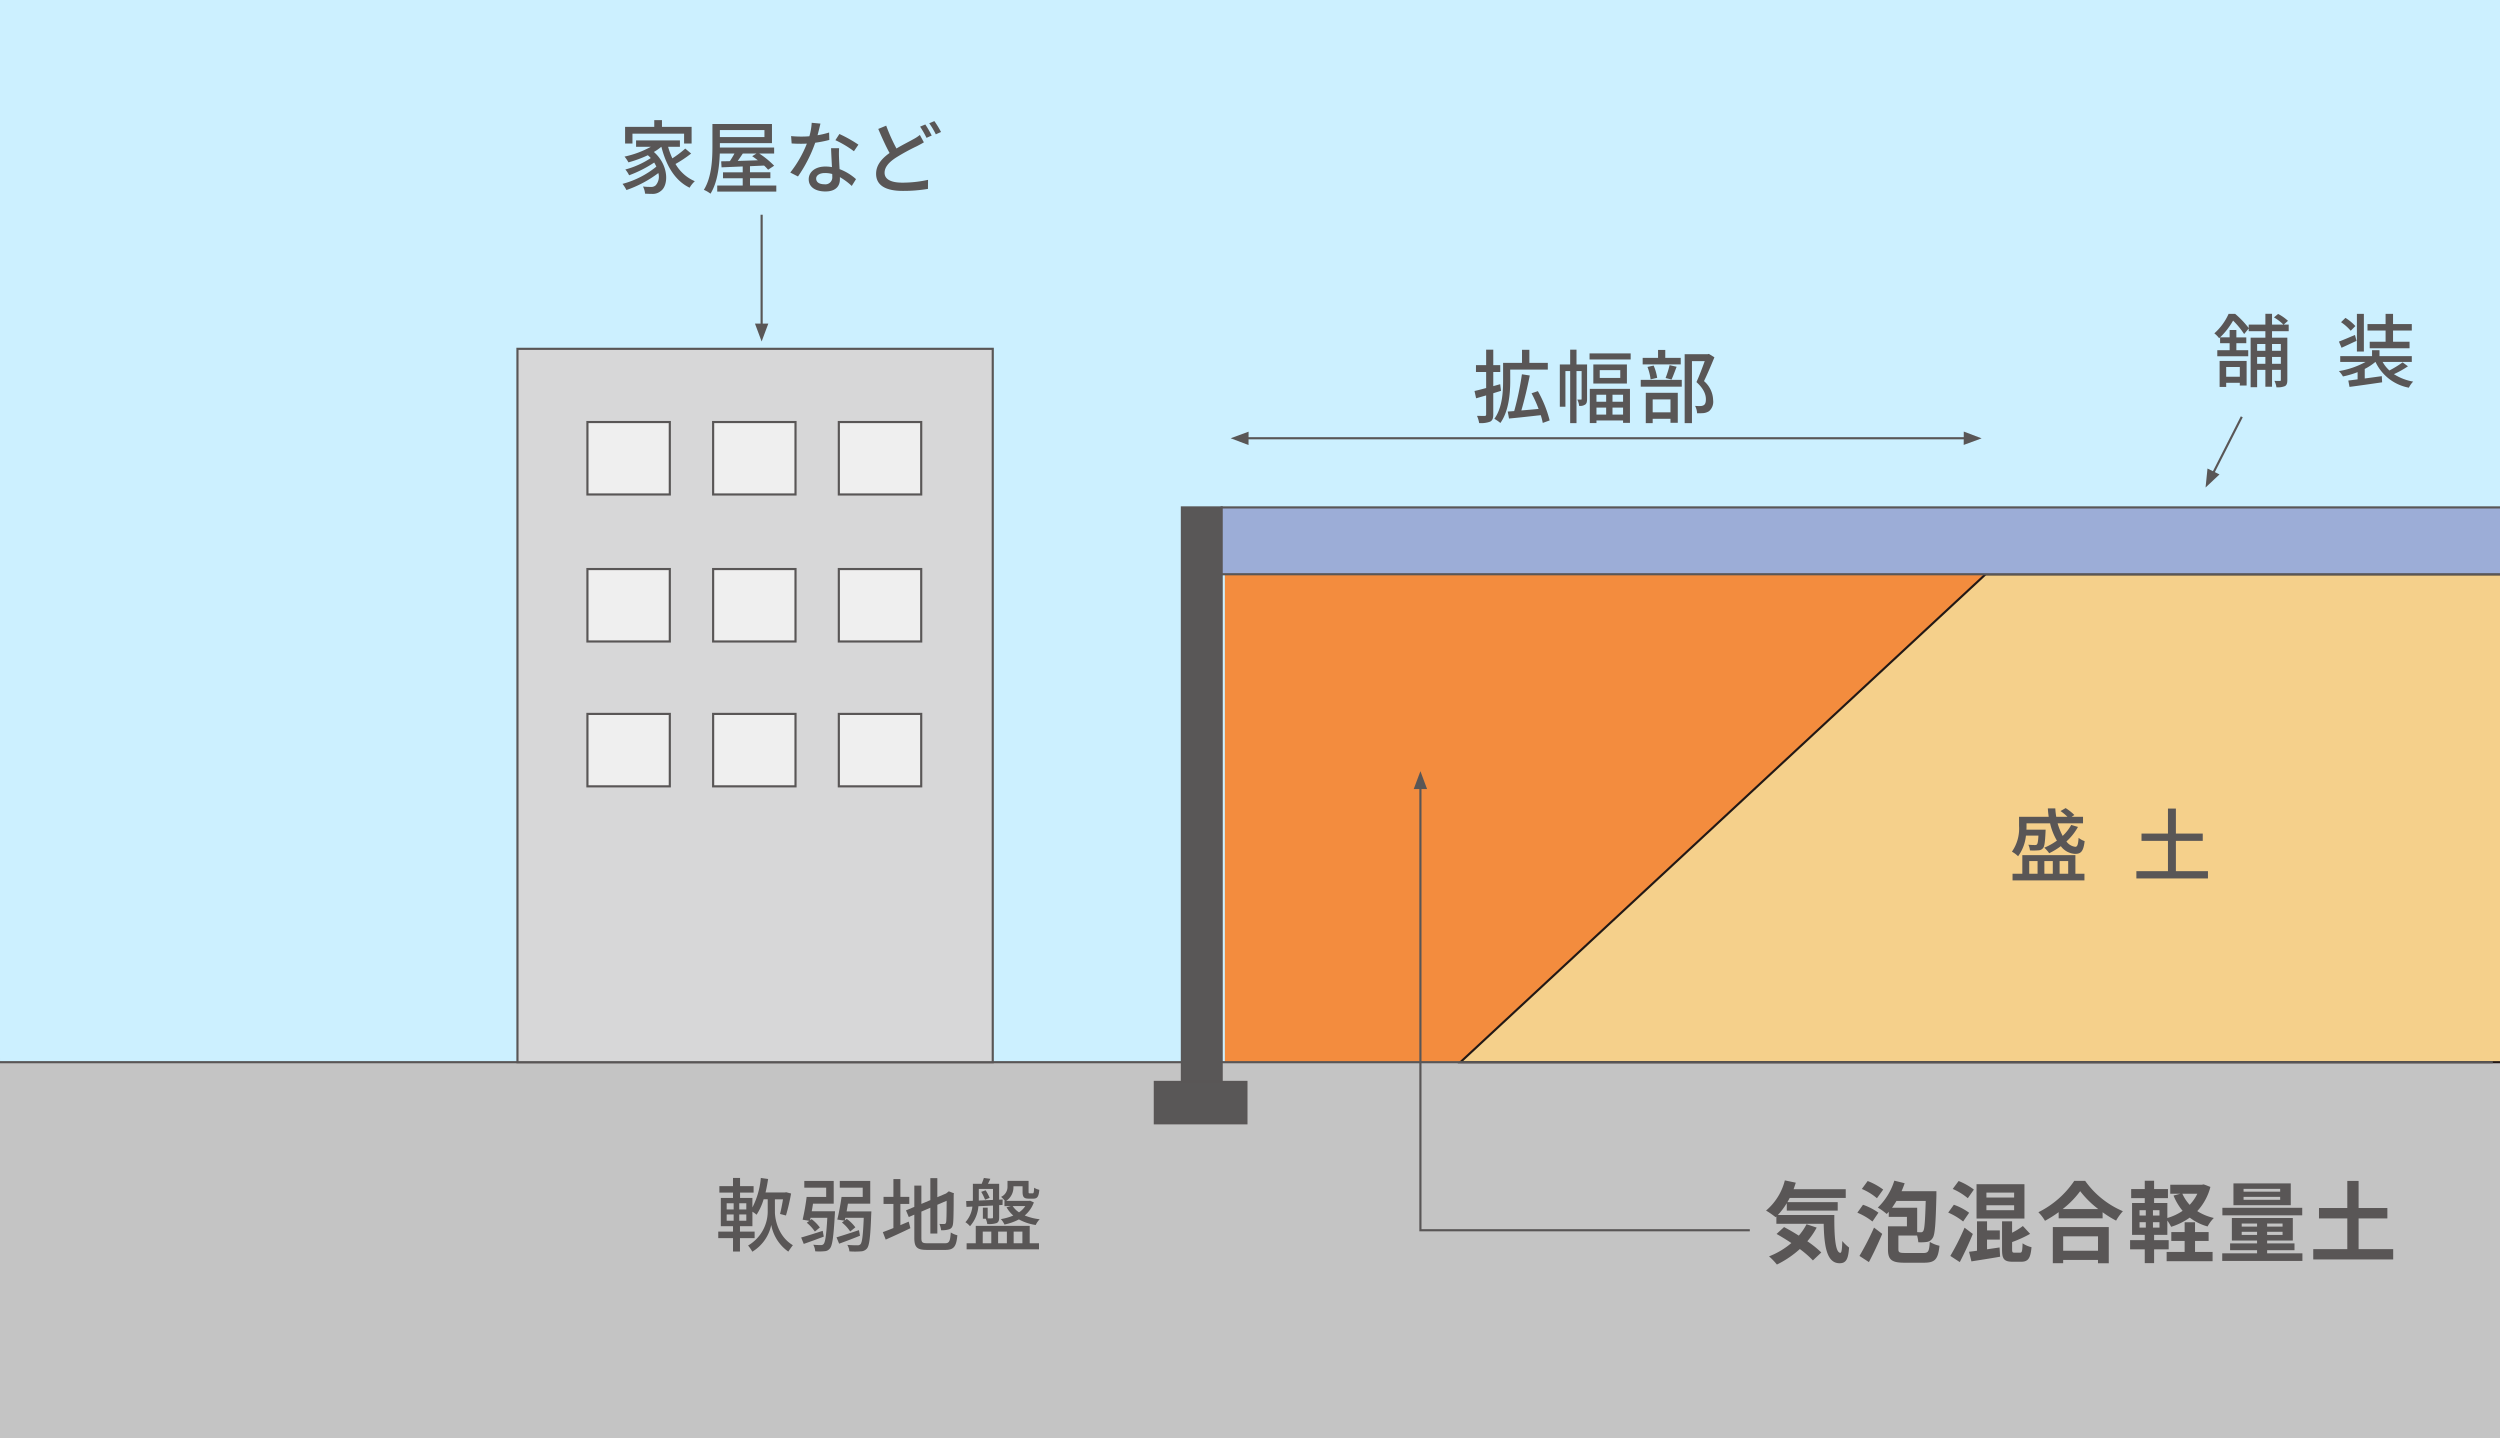 <svg xmlns="http://www.w3.org/2000/svg" xmlns:xlink="http://www.w3.org/1999/xlink" width="580" height="333.639" viewBox="0 0 580 333.639"><rect x="0" y="0" width="580" height="333.639" fill="#808080" stroke="none"/><defs><style>.a{fill:#ccf0ff;}.b,.i,.j{fill:none;}.c{clip-path:url(#a);}.d{clip-path:url(#b);}.e{fill:#c4c4c4;}.f{fill:#f38c3e;}.g{fill:#f5d08b;}.h{clip-path:url(#c);}.i{stroke:#221815;}.i,.j{stroke-miterlimit:10;stroke-width:0.5px;}.j{stroke:#595656;}.k{fill:#d7d7d8;}.l{fill:#efefef;}.m{fill:#595656;}.n{fill:#595757;}.o{fill:#9cadd7;}</style><clipPath id="a"><rect class="a" width="580" height="246.427"/></clipPath><clipPath id="b"><rect class="b" width="580" height="87.212"/></clipPath><clipPath id="c"><rect class="b" width="580" height="333.639"/></clipPath></defs><g transform="translate(0 0)"><g class="c"><rect class="a" width="581.218" height="249.31" transform="matrix(1, -0.005, 0.005, 1, -1.226, 0.006)"/></g></g><g transform="translate(0 246.427)"><g class="d"><rect class="e" width="580.426" height="90.096" transform="matrix(1, -0.005, 0.005, 1, -0.434, 0.002)"/></g></g><path class="f" d="M208.115,184.806l121.842-113.2H152.731v113.2Z" transform="translate(131.434 61.621)"/><path class="g" d="M303.944,71.606,182.1,184.808h241.19V71.606Z" transform="translate(156.709 61.621)"/><g class="h"><path class="i" d="M423.29,71.606H303.942L182.1,184.806H423.29" transform="translate(156.709 61.621)"/><line class="j" x2="578.342" transform="translate(0 246.428)"/></g><rect class="k" width="110.268" height="165.501" transform="translate(120.051 80.927)"/><rect class="j" width="110.268" height="165.501" transform="translate(120.051 80.927)"/><rect class="l" width="19.112" height="16.805" transform="translate(136.284 97.912)"/><rect class="j" width="19.112" height="16.805" transform="translate(136.284 97.912)"/><rect class="l" width="19.112" height="16.805" transform="translate(165.447 97.912)"/><rect class="j" width="19.112" height="16.805" transform="translate(165.447 97.912)"/><rect class="l" width="19.112" height="16.805" transform="translate(194.609 97.912)"/><rect class="j" width="19.112" height="16.805" transform="translate(194.609 97.912)"/><rect class="l" width="19.112" height="16.805" transform="translate(136.284 132.018)"/><rect class="j" width="19.112" height="16.805" transform="translate(136.284 132.018)"/><rect class="l" width="19.112" height="16.805" transform="translate(165.447 132.018)"/><rect class="j" width="19.112" height="16.805" transform="translate(165.447 132.018)"/><rect class="l" width="19.112" height="16.805" transform="translate(194.609 132.018)"/><rect class="j" width="19.112" height="16.805" transform="translate(194.609 132.018)"/><rect class="l" width="19.112" height="16.805" transform="translate(136.284 165.627)"/><rect class="j" width="19.112" height="16.805" transform="translate(136.284 165.627)"/><rect class="l" width="19.112" height="16.805" transform="translate(165.447 165.627)"/><rect class="j" width="19.112" height="16.805" transform="translate(165.447 165.627)"/><rect class="l" width="19.112" height="16.805" transform="translate(194.609 165.627)"/><rect class="j" width="19.112" height="16.805" transform="translate(194.609 165.627)"/><g class="h"><path class="m" d="M93.542,22.733a28.585,28.585,0,0,1-3.626,2.419,9.515,9.515,0,0,0,4.482,4,6.373,6.373,0,0,0-1.209,1.507c-3.422-1.656-5.429-5.131-6.545-9.483h-.037a11.672,11.672,0,0,1-1.712,1.191c3.516,3.066,3.442,7.734,1.637,9.037a2.917,2.917,0,0,1-2.082.687c-.465,0-1.023-.017-1.6-.054a4.176,4.176,0,0,0-.484-1.656,15.915,15.915,0,0,0,1.73.093,1.594,1.594,0,0,0,1.226-.372,3.041,3.041,0,0,0,.614-2.845,26.994,26.994,0,0,1-7.4,3.943,8.62,8.62,0,0,0-.91-1.433,20.925,20.925,0,0,0,7.848-4c-.151-.316-.316-.633-.5-.949a28.1,28.1,0,0,1-5.82,2.956,6.137,6.137,0,0,0-.874-1.34,20.035,20.035,0,0,0,5.9-2.659,5.776,5.776,0,0,0-.688-.651A27.755,27.755,0,0,1,79,24.78a8.517,8.517,0,0,0-.91-1.34,22.33,22.33,0,0,0,6.1-2.268H80.767V19.683H90.939v1.488H88.2a17.881,17.881,0,0,0,.986,2.677,24.009,24.009,0,0,0,2.994-2.268ZM79.93,20.409H78.22V16.541h6.767V14.98h1.786v1.561h6.88v3.868H91.907V18.122H79.93Z" transform="translate(66.801 12.891)"/><path class="m" d="M104.575,29.741v1.414H90.87V29.741h5.913V28.049H92.208V26.673h4.575V25.314l-4.908.207-.093-1.4c.6,0,1.282-.019,2.026-.037.354-.54.744-1.172,1.059-1.768h-3.4c-.112,3.012-.54,6.732-2.158,9.318a6.9,6.9,0,0,0-1.542-.893c1.822-2.919,1.989-7.1,1.989-10.06V15.459H103.57V19.9H91.484v1.023h12.589v1.394h-3.459a19.315,19.315,0,0,1,3.459,2.828l-1.4.93a10.554,10.554,0,0,0-.928-.967l-3.275.147v1.414H103.2v1.377H98.474v1.691ZM91.484,18.49h10.339V16.873H91.484ZM96.8,22.321c-.391.579-.781,1.172-1.17,1.712,1.468-.039,3.048-.093,4.666-.149-.447-.335-.893-.67-1.321-.949l.986-.614Z" transform="translate(75.527 13.303)"/><path class="m" d="M107.6,19.291a27.116,27.116,0,0,1-3.273.649,32.332,32.332,0,0,1-4,7.827l-1.786-.91a26.619,26.619,0,0,0,3.849-6.713c-.445.02-.873.037-1.319.037-.707,0-1.47-.017-2.214-.074L98.732,18.4c.724.074,1.6.113,2.342.113.612,0,1.245-.02,1.9-.074a14.67,14.67,0,0,0,.54-3.126l2.026.188c-.149.633-.391,1.654-.67,2.7a19.446,19.446,0,0,0,2.679-.633Zm2.268,1.915a20.923,20.923,0,0,0-.019,2.156c.019.6.074,1.656.13,2.7a12.187,12.187,0,0,1,3.812,2.324l-.986,1.58a14.77,14.77,0,0,0-2.752-2.045v.5c0,1.561-.949,2.826-3.366,2.826-2.14,0-3.868-.912-3.868-2.826,0-1.73,1.563-2.958,3.849-2.958a8.37,8.37,0,0,1,1.544.132c-.074-1.451-.169-3.18-.207-4.389Zm-1.6,5.987a6.207,6.207,0,0,0-1.693-.223c-1.228,0-2.028.54-2.028,1.282,0,.781.633,1.321,1.9,1.321a1.6,1.6,0,0,0,1.84-1.728c0-.186,0-.391-.017-.651m5.038-5.28a23.644,23.644,0,0,0-4.3-2.568l.93-1.431a30.169,30.169,0,0,1,4.408,2.473Z" transform="translate(84.803 13.174)"/><path class="m" d="M120.327,20.028c-.484.3-.986.558-1.581.874a47.3,47.3,0,0,0-4.871,2.659c-1.637,1.059-2.661,2.2-2.661,3.533,0,1.451,1.377,2.287,4.129,2.287a27.462,27.462,0,0,0,5.95-.651l-.017,2.1a34.663,34.663,0,0,1-5.859.465c-3.55,0-6.173-1.042-6.173-3.982,0-1.95,1.247-3.476,3.124-4.813-.854-1.546-1.784-3.609-2.622-5.582l1.842-.761a39.913,39.913,0,0,0,2.38,5.3c1.507-.895,3.012-1.637,3.961-2.177a8.8,8.8,0,0,0,1.468-.967Zm.335-4.147a25.277,25.277,0,0,1,1.487,2.568l-1.207.538a22.969,22.969,0,0,0-1.488-2.6Zm2.1-.781a22.136,22.136,0,0,1,1.544,2.529l-1.209.54a17.588,17.588,0,0,0-1.526-2.564Z" transform="translate(94.011 12.994)"/><path class="m" d="M190.015,53.157c-.6.186-1.208.37-1.8.558v4.908c0,.912-.186,1.394-.707,1.675a6,6,0,0,1-2.568.335,6.714,6.714,0,0,0-.5-1.675c.78.019,1.544.019,1.784.019s.335-.093.335-.354V54.215l-2.324.672-.372-1.695c.744-.166,1.673-.407,2.7-.687V48.786h-2.361v-1.6h2.361V43.6h1.656v3.591h1.617v1.6h-1.617v3.273l1.6-.447Zm2.138-2.27c0,2.847-.333,6.992-2.287,9.727a8.692,8.692,0,0,0-1.4-.967c1.842-2.549,2.028-6.173,2.028-8.778v-4.2h4.389V43.636h1.71v3.031h4.277V48.23h-8.722ZM199.7,60.6a16.257,16.257,0,0,0-.465-1.8c-2.64.3-5.373.6-7.364.781l-.3-1.619,1.505-.11a69.419,69.419,0,0,0,1.786-8.536l1.821.279c-.521,2.659-1.263,5.8-1.952,8.106,1.263-.091,2.64-.223,4-.352a29.338,29.338,0,0,0-1.635-3.626l1.47-.5a27.725,27.725,0,0,1,2.733,6.8Z" transform="translate(158.222 37.518)"/><path class="m" d="M200.821,55.032c0,.579-.073,1.062-.426,1.3a2.093,2.093,0,0,1-1.414.314,3.823,3.823,0,0,0-.428-1.449h.837c.13,0,.167-.037.167-.2V48.563h-1.189V60.649H196.9V48.563h-1.1v8.274h-1.3v-9.8h2.4V43.6h1.472v3.44h2.452Zm10.116-9.148H201.4V44.47h9.539Zm-9.483,6.808h9.318v7.9h-1.6v-.558H203v.594h-1.544Zm8.611-1.23h-7.79V47.037h7.79ZM203,55.685h2.249V54.066H203Zm2.249,1.356H203v1.635h2.249Zm3.273-8.685h-4.761v1.8h4.761Zm.651,5.71h-2.454v1.619h2.454Zm0,2.975h-2.454v1.635h2.454Z" transform="translate(167.378 37.518)"/><path class="m" d="M204.59,50.575h9.52v1.581h-9.52Zm9.279-3.591h-8.832V45.477h3.57v-1.84h1.674v1.84h3.587Zm-8.106,6.6h7.42V60.54h-1.693v-.928H207.36v1h-1.6Zm1.114-3.126a12.2,12.2,0,0,0-.724-2.882l1.431-.316a11.458,11.458,0,0,1,.819,2.847Zm.484,7.643h4.129V55.111H207.36Zm2.994-7.959a22.134,22.134,0,0,0,.93-2.975l1.635.372c-.407,1.042-.817,2.194-1.189,2.958Zm11.325-4.8c-.726,1.766-1.619,3.905-2.417,5.522a5.975,5.975,0,0,1,2.119,4.408,2.877,2.877,0,0,1-.947,2.566,2.942,2.942,0,0,1-1.247.447,13.356,13.356,0,0,1-1.526.037,4.123,4.123,0,0,0-.465-1.71,10.267,10.267,0,0,0,1.265.035,1.541,1.541,0,0,0,.744-.2c.372-.223.5-.707.5-1.377,0-1.079-.482-2.435-2.194-3.98.67-1.449,1.4-3.4,1.916-4.854h-2.956V60.615H214.78V44.623h5.338l.279-.074Z" transform="translate(176.062 37.552)"/><path class="m" d="M102.709,154.787c0,1.581.688,5.617,4.166,7.7-.3.372-.8,1.079-1.061,1.488a9.725,9.725,0,0,1-3.959-6.194,9.5,9.5,0,0,1-4.389,6.211,8.843,8.843,0,0,0-.986-1.431,9.187,9.187,0,0,0,4.557-7.773V151.83h-.949a13.74,13.74,0,0,1-1.635,3.589,6.905,6.905,0,0,0-.967-.707v3.366H94.6v1.247h3.4v1.524H94.6v3.107H92.984v-3.107H89.562v-1.524h3.422v-1.247H90.157v-6.564h2.826v-1.228H89.822v-1.505h3.161v-1.9h1.637v1.9h3.142v1.505H94.621v1.228h2.863v2.214a18.321,18.321,0,0,0,1.954-6.845l1.691.242c-.167,1.079-.354,2.121-.6,3.126h4.5l.279-.058,1.152.3a49.205,49.205,0,0,1-1.189,5.1l-1.377-.354c.223-.856.484-2.158.688-3.4h-1.879Zm-11.193-.6h1.619v-1.433H91.516Zm0,2.623h1.619v-1.451H91.516Zm4.555-4.056H94.433v1.433H96.07Zm0,2.6H94.433v1.451H96.07Z" transform="translate(77.073 126.402)"/><path class="m" d="M105.145,160.176c-1.6.6-3.291,1.228-4.648,1.693l-.6-1.487c1.284-.355,3.142-.949,5-1.544Zm2.6-5.876s-.017.521-.037.761c-.3,5.226-.575,7.18-1.133,7.848a1.643,1.643,0,0,1-1.265.653,11.416,11.416,0,0,1-2.156.019,3.584,3.584,0,0,0-.447-1.526,13.566,13.566,0,0,0,1.768.074.7.7,0,0,0,.631-.242c.372-.409.633-1.991.856-6.08h-3.887l-.112.575.354-.259a9.3,9.3,0,0,1,1.916,1.933l-1.154.949a9.838,9.838,0,0,0-1.879-2.047l.6-.445-1.561-.262a51.776,51.776,0,0,0,.928-5.28H105.7v-2.156h-5.076v-1.563h6.825v5.282h-4.8c-.093.594-.186,1.191-.3,1.766Zm5.8,5.671c-1.675.67-3.44,1.34-4.836,1.842l-.614-1.47c1.3-.391,3.275-1.023,5.208-1.673Zm2.64-5.652s-.019.521-.037.742c-.186,5.247-.428,7.2-.986,7.868a1.918,1.918,0,0,1-1.449.668,17.014,17.014,0,0,1-2.622,0,3.671,3.671,0,0,0-.484-1.505c1,.093,1.933.093,2.342.093a.867.867,0,0,0,.707-.242c.391-.409.594-2.026.763-6.136h-4.277l-.13.614.465-.355a8.606,8.606,0,0,1,1.989,1.954l-1.191.967a9.159,9.159,0,0,0-1.915-2.082l.577-.43-1.656-.259c.354-1.4.744-3.554.986-5.245h4.91v-2.156h-5.319v-1.563h7.066v5.282h-5.169c-.113.594-.2,1.208-.316,1.784Z" transform="translate(85.972 126.72)"/><path class="m" d="M114.155,157.818c.633-.277,1.3-.558,1.933-.817l.391,1.524c-1.952.949-4.071,1.915-5.727,2.642l-.67-1.73c.67-.242,1.526-.575,2.456-.947v-5.6h-2.289v-1.635h2.289v-4.129h1.617v4.129h2.065v1.635h-2.065Zm10.339,4.2c1.023,0,1.209-.484,1.356-2.51a4.616,4.616,0,0,0,1.526.651c-.242,2.566-.761,3.4-2.789,3.4h-4.259c-2.287,0-2.938-.575-2.938-2.809v-5.371l-1.282.556-.651-1.544,1.933-.817v-4.929h1.637v4.24l2.082-.874V146.9h1.619v4.426l2.026-.856.335-.26.3-.242,1.208.463-.074.3c0,3.477-.037,6.006-.147,6.732-.095.781-.409,1.189-.986,1.338a5.728,5.728,0,0,1-1.784.2,5.414,5.414,0,0,0-.391-1.468c.391.019.891.019,1.077.019.242,0,.409-.074.484-.465.074-.353.112-2.084.112-4.929l-2.156.93v6.676H121.11v-5.987l-2.082.893v6.1c0,1.042.2,1.245,1.4,1.245Z" transform="translate(94.732 126.42)"/><path class="m" d="M123.394,153.447a7.871,7.871,0,0,1-1.952,4.631,4.543,4.543,0,0,0-1.061-.928A6.488,6.488,0,0,0,122,153.521l-1.377.074-.074-1.356,1.563-.056v-3.944h2.045c.186-.463.391-.966.5-1.356l1.507.2c-.186.409-.374.8-.558,1.152h2.6v3.684l.819-.039-.037,1.265-.781.039v2.824c0,.688-.112,1.1-.577,1.34a5.68,5.68,0,0,1-2.175.223,4.956,4.956,0,0,0-.354-1.226h-.67v-2.568h1.116v2.475a8.191,8.191,0,0,0,.984,0c.2,0,.242-.056.242-.262V153.28Zm11.9,8.59h2.156v1.4H120.661v-1.4h2.119v-4.032H135.3Zm-11.809-9.911,3.291-.147V149.43h-3.291v2.7Zm1.581-2.38A9.056,9.056,0,0,1,126,151.5l-1.059.428a12.53,12.53,0,0,0-.893-1.823Zm-.67,12.291h1.989v-2.715H124.4Zm3.57,0H130v-2.715h-2.026Zm1.563-9.837a5.28,5.28,0,0,0-.874-.928,2.542,2.542,0,0,0,1.487-2.435v-1.284h4.891v2.51c0,.354.037.391.279.391h.631c.262,0,.337-.128.374-1.3a4.052,4.052,0,0,0,1.208.482c-.13,1.619-.5,2.047-1.377,2.047h-1.077c-1.1,0-1.433-.354-1.433-1.6v-1.265h-2.119v.054a3.766,3.766,0,0,1-1.673,3.329h5.262l.279-.035.873.391a7.187,7.187,0,0,1-2.119,3.031,12.439,12.439,0,0,0,3.477.873,4.713,4.713,0,0,0-.93,1.34,11.948,11.948,0,0,1-3.9-1.3,12.653,12.653,0,0,1-3.349,1.191,4.791,4.791,0,0,0-.835-1.265,12.765,12.765,0,0,0,2.882-.821,7.323,7.323,0,0,1-1.563-1.915l1.042-.277h-1.526V152.2Zm1.821,1.211a4.967,4.967,0,0,0,1.47,1.449,5.168,5.168,0,0,0,1.449-1.449Zm.223,8.626H133.6v-2.715h-2.026Z" transform="translate(103.596 126.402)"/><path class="m" d="M236.058,155.212c-.041,4.912.225,8.78,1.412,8.78.309-.019.389-1.085.43-2.741a9.694,9.694,0,0,0,1.578,1.513c-.186,2.56-.614,3.645-2.192,3.645-2.988,0-3.582-3.909-3.7-9.15H222.61v-1.7l-.184.164a20.047,20.047,0,0,0-2.21-1.535,13.448,13.448,0,0,0,4.359-7l2.54.532c-.164.513-.329,1.023-.512,1.516h12.1v2.026h-13c-.164.326-.348.655-.532.962h11.668v1.965H225.026v-1.719a16.39,16.39,0,0,1-2.069,2.742Zm-4.093,2.927a18.343,18.343,0,0,1-2.171,3.172,23.476,23.476,0,0,1,3.235,2.6l-1.944,1.842a23.348,23.348,0,0,0-3.031-2.64,22.793,22.793,0,0,1-5.321,3.6,15.872,15.872,0,0,0-1.821-1.9,18.156,18.156,0,0,0,5.178-3.09c-1.167-.778-2.354-1.5-3.438-2.11l1.74-1.594c1.064.551,2.253,1.247,3.42,1.983a13.335,13.335,0,0,0,1.8-2.64Z" transform="translate(189.508 126.663)"/><path class="m" d="M235.1,156.7a14.54,14.54,0,0,0-3.5-2.048l1.31-1.84a14.248,14.248,0,0,1,3.582,1.84Zm-3.009,7.984a64.127,64.127,0,0,0,3.377-6.572l1.9,1.453c-.921,2.192-2.026,4.564-3.09,6.549Zm4.052-13.387a13.318,13.318,0,0,0-3.5-2.151l1.351-1.842a15,15,0,0,1,3.6,1.985Zm10.726,12.711c1.207,0,1.392-.37,1.535-2.581a7.213,7.213,0,0,0,2.251.9c-.327,3.154-1.044,3.931-3.622,3.931h-4.482c-2.949,0-3.849-.655-3.849-3.111v-5.323h4.4v-2.21h-4.216v-1.167c-.166.182-.309.346-.473.51a14.447,14.447,0,0,0-2.067-1.492,14.619,14.619,0,0,0,3.827-6.244l2.4.594c-.2.614-.45,1.248-.716,1.844h8.084v1.021c-.164,6.551-.327,9.048-.86,9.826a1.873,1.873,0,0,1-1.289.921,10.26,10.26,0,0,1-2.047.082,9.753,9.753,0,0,0-.286-1.555h-4.339V163.1c0,.778.246.9,1.637.9Zm-1.392-10.5v5.649a7.3,7.3,0,0,0,.86.041.6.6,0,0,0,.573-.327c.266-.45.409-2.108.553-6.94h-6.795c-.329.553-.677,1.085-1.025,1.578Z" transform="translate(199.306 126.692)"/><path class="m" d="M246.389,156.66a14.863,14.863,0,0,0-3.459-2.067l1.31-1.821a13.4,13.4,0,0,1,3.541,1.862Zm2.253,2.886c-.9,2.192-1.987,4.544-3.031,6.531l-2.19-1.433a56.942,56.942,0,0,0,3.3-6.549Zm-1.168-8.289a14.2,14.2,0,0,0-3.5-2.149l1.371-1.844a15.253,15.253,0,0,1,3.541,1.987Zm4.464,11.852c.941-.143,1.944-.286,2.906-.43l.123,2.149c-2.292.409-4.77.778-6.653,1.085l-.553-2.231c.553-.063,1.167-.143,1.844-.246v-6.817h2.333v2.11H254.9v2.127h-2.968Zm8.678-7.145H249.5V148h11.115Zm-2.395-6.017h-6.428v1.146h6.428Zm0,2.947h-6.428v1.146h6.428Zm1.392,10.992c.43,0,.512-.327.573-2.169a6.065,6.065,0,0,0,2.067.9c-.225,2.642-.819,3.379-2.415,3.379h-1.944c-2.026,0-2.476-.655-2.476-2.845v-6.531h2.333v2.642a16.31,16.31,0,0,0,2.5-1.555l1.678,1.82a27.412,27.412,0,0,1-4.175,1.905v1.7c0,.653.082.757.553.757Z" transform="translate(209.056 126.729)"/><path class="m" d="M265.021,147.243a20.579,20.579,0,0,0,8.76,7.042,11.885,11.885,0,0,0-1.576,2.188,24.344,24.344,0,0,1-3.131-1.944v1.412H258.879V154.51a29.073,29.073,0,0,1-3.172,2.006,9.949,9.949,0,0,0-1.535-1.987,21.652,21.652,0,0,0,8.33-7.286Zm-7.492,10.726h12.977v8.393h-2.5V165.6h-8.084v.757h-2.4Zm10.542-4.175a22.483,22.483,0,0,1-4.2-4.156,20.929,20.929,0,0,1-4.075,4.156Zm-8.146,9.66h8.084v-3.336h-8.084Z" transform="translate(218.73 126.711)"/><path class="m" d="M284.239,148.665a13.018,13.018,0,0,1-3.051,5.61,12.253,12.253,0,0,0,3.849,1.594,8.444,8.444,0,0,0-1.455,1.967,12.025,12.025,0,0,1-4.134-2.048,15.142,15.142,0,0,1-4.318,2.13,10.586,10.586,0,0,0-.88-1.453v3.315h-3.072v1.228h3.379v2.13h-3.379v3.211h-2.169v-3.211h-3.4v-2.13h3.4V159.78h-2.947v-7.39h2.947v-1.124h-3.152v-2.11h3.152v-1.924h2.169v1.924h3.215v2.11h-3.215v1.124h3.072v3.479a12.176,12.176,0,0,0,3.541-1.656,13.537,13.537,0,0,1-2.108-3.542l1.617-.43h-2.374v-2.088h7.347l.411-.082ZM267.8,155.3h1.453V154.07H267.8Zm0,2.8h1.453v-1.248H267.8Zm4.625-4.032h-1.514V155.3h1.514Zm0,2.783h-1.514V158.1h1.514Zm8.25,6.9h4.073V165.9H274.086v-2.149h4.175v-2.56h-3.09v-2.047h3.09v-2.274h2.415v2.274h3.152v2.047h-3.152Zm-2.947-13.511a9.9,9.9,0,0,0,1.7,2.581,9.835,9.835,0,0,0,1.781-2.581Z" transform="translate(228.574 126.702)"/><path class="m" d="M295.7,163.794v1.762H277.1v-1.762h8.084v-.737h-6.263v-1.576h6.263v-.655h-5.853v-5.241h14.144v5.241h-5.957v.655h6.346v1.576h-6.346v.737Zm-.041-8.823H277.135v-1.74h18.526ZM293,152.618H279.7v-5.057H293Zm-11.381,4.973h3.563v-.716h-3.563Zm3.561,1.209h-3.563v.716h3.563Zm5.364-9.969h-8.493v.655h8.493Zm0,1.862h-8.493v.675h8.493Zm.553,6.183h-3.582v.716H291.1Zm0,1.924h-3.582v.716H291.1Z" transform="translate(238.458 126.985)"/><path class="m" d="M306.992,163.076v2.395H288.448v-2.395h7.9v-7.122h-6.57v-2.417h6.57v-6.283h2.621v6.283h6.672v2.417h-6.672v7.122Z" transform="translate(248.227 126.721)"/><path class="m" d="M254.127,107.141a9.7,9.7,0,0,1-1.823,4.8,6.047,6.047,0,0,0-1.431-1.062,9.39,9.39,0,0,0,1.656-5.969v-2.119h6.879c-.091-.633-.166-1.3-.2-1.952h1.73a16.511,16.511,0,0,0,.223,1.952h2.6a11.135,11.135,0,0,0-1.617-1.34l1.189-.687a11.76,11.76,0,0,1,2.028,1.6l-.651.428h2.659v1.505h-5.894a15.211,15.211,0,0,0,1.172,2.921,10.452,10.452,0,0,0,1.989-2.547l1.561.465a12.979,12.979,0,0,1-2.677,3.364,2.952,2.952,0,0,0,2.065,1.247c.482,0,.649-.577.761-2.082a4.452,4.452,0,0,0,1.4.761c-.279,2.38-.856,2.977-2.249,2.958a4.361,4.361,0,0,1-3.273-1.786,16.83,16.83,0,0,1-2.7,1.637,9.011,9.011,0,0,0-1.133-1.286,14.45,14.45,0,0,0,2.919-1.635,14.015,14.015,0,0,1-1.582-4.017h-5.466v.651c0,.242,0,.521-.019.819h4.445s0,.372-.019.577c-.112,2.344-.242,3.347-.6,3.738a1.432,1.432,0,0,1-1.079.482,12.186,12.186,0,0,1-1.933.019,3.994,3.994,0,0,0-.372-1.319c.67.056,1.247.074,1.505.074.242,0,.374-.019.5-.167.167-.186.26-.726.335-2.026Zm11.472,8.851h2.1v1.544h-16.68v-1.544h2.268v-4.315H265.6Zm-10.709,0h1.935v-2.938H254.89Zm3.515,0h1.952v-2.938H258.4Zm3.533,0h1.989v-2.938h-1.989Z" transform="translate(215.891 86.713)"/><path class="m" d="M283,115.346v1.691H266.393v-1.691h7.327v-7.027h-6.136v-1.693h6.136v-5.8h1.84v5.8h6.231v1.693H275.56v7.027Z" transform="translate(229.247 86.763)"/><path class="m" d="M289.5,43.163V44.67h3.55v9.816c0,.707-.112,1.154-.538,1.414a4.377,4.377,0,0,1-1.991.279,4.775,4.775,0,0,0-.465-1.488c.577.019,1.079.019,1.247.019s.242-.054.242-.242V52.143H289.5v3.905h-1.544V52.143h-1.914V56.16h-1.507V44.67h3.422V43.163H284.09V42.53l-1.061,1.3a18.81,18.81,0,0,0-2.566-3.122,16.754,16.754,0,0,1-3.012,3.887h2.212V42.883h1.563V44.6h2.305v1.356h-2.305v1.617h2.752v1.414H276.8V47.568h2.863V45.952h-2.212V44.6l-.223.2a5.858,5.858,0,0,0-1.116-1.133,13.22,13.22,0,0,0,3.312-4.519h1.524a21.381,21.381,0,0,1,3.142,3.291v-.8h3.868V39.127H289.5v2.512h2.638a10.638,10.638,0,0,0-2.194-1.676l.967-.8a10.287,10.287,0,0,1,2.287,1.6l-.986.876h1.154v1.524Zm-12.162,6.9h6.266V55.77h-1.581v-.631h-3.159V56.1H277.34Zm1.526,3.663h3.161V51.474h-3.161Zm7.178-6.008h1.914V46.136h-1.914Zm1.914,1.414h-1.914v1.6h1.914Zm1.544-1.414h2.045V46.136H289.5Zm2.045,1.414H289.5v1.6h2.045Z" transform="translate(237.611 33.671)"/><path class="m" d="M307.671,51.3a22.258,22.258,0,0,1-3.254,1.823,12.02,12.02,0,0,0,4.464,1.728,5.3,5.3,0,0,0-1,1.414,10.707,10.707,0,0,1-7.734-5.969H300.1a12.851,12.851,0,0,1-2.456,1.617v2.214c1.265-.167,2.623-.354,3.961-.54l.074,1.431c-2.677.391-5.541.8-7.569,1.061l-.277-1.47,2.156-.277V52.656a20.559,20.559,0,0,1-3.4,1,5.363,5.363,0,0,0-.949-1.247,18.9,18.9,0,0,0,6.192-2.119h-5.876V48.937h7.383V47.56h1.728v1.377h7.494v1.358H301.8a7.681,7.681,0,0,0,1.563,1.972,23.549,23.549,0,0,0,3.068-1.879ZM295.733,45.4c-1.191.54-2.417,1.133-3.477,1.6l-.6-1.431c.967-.37,2.342-.949,3.719-1.542Zm-1.34-2.342a11.021,11.021,0,0,0-2.249-1.991l1.023-1a11.1,11.1,0,0,1,2.305,1.9Zm3.051,4.815h-1.619V39.137h1.619Zm5.038-4.871h-4.2V41.5h4.2V39.137h1.729V41.5h4.352v1.507h-4.352v2.6h3.831v1.507H298.8V45.608h3.682Z" transform="translate(250.975 33.68)"/><rect class="n" width="9.23" height="133.289" transform="translate(274.198 117.719)"/><rect class="j" width="9.23" height="133.289" transform="translate(274.198 117.719)"/><rect class="n" width="21.249" height="9.6" transform="translate(267.921 251.006)"/><rect class="j" width="21.249" height="9.6" transform="translate(267.921 251.006)"/><path class="o" d="M448.906,78.778H152.335V63.271H448.906" transform="translate(131.093 54.448)"/><path class="j" d="M448.906,78.778H152.335V63.271H448.906" transform="translate(131.093 54.448)"/><line class="o" x1="6.815" y2="13.407" transform="translate(513.278 96.698)"/><line class="j" x1="6.815" y2="13.407" transform="translate(513.278 96.698)"/><path class="m" d="M275.02,62.83l3.23-3.036-2.783-1.373Z" transform="translate(236.671 50.274)"/><line class="o" y2="27.101" transform="translate(176.698 49.819)"/><line class="j" y2="27.101" transform="translate(176.698 49.819)"/><path class="m" d="M95.688,44.5,97.24,40.35h-3.1Z" transform="translate(81.01 34.723)"/><path class="j" d="M253.536,201.037H177.117V98.053" transform="translate(152.42 84.38)"/><path class="m" d="M177.834,96.159l-1.552,4.153h3.1Z" transform="translate(151.702 82.75)"/><line class="o" x2="166.555" transform="translate(289.171 101.675)"/><line class="j" x2="166.555" transform="translate(289.171 101.675)"/><path class="m" d="M249.021,55.387l-4.143-1.574-.017,3.1Z" transform="translate(210.717 46.31)"/><path class="m" d="M153.455,55.355l4.143,1.574.017-3.1Z" transform="translate(132.057 46.32)"/></g></svg>